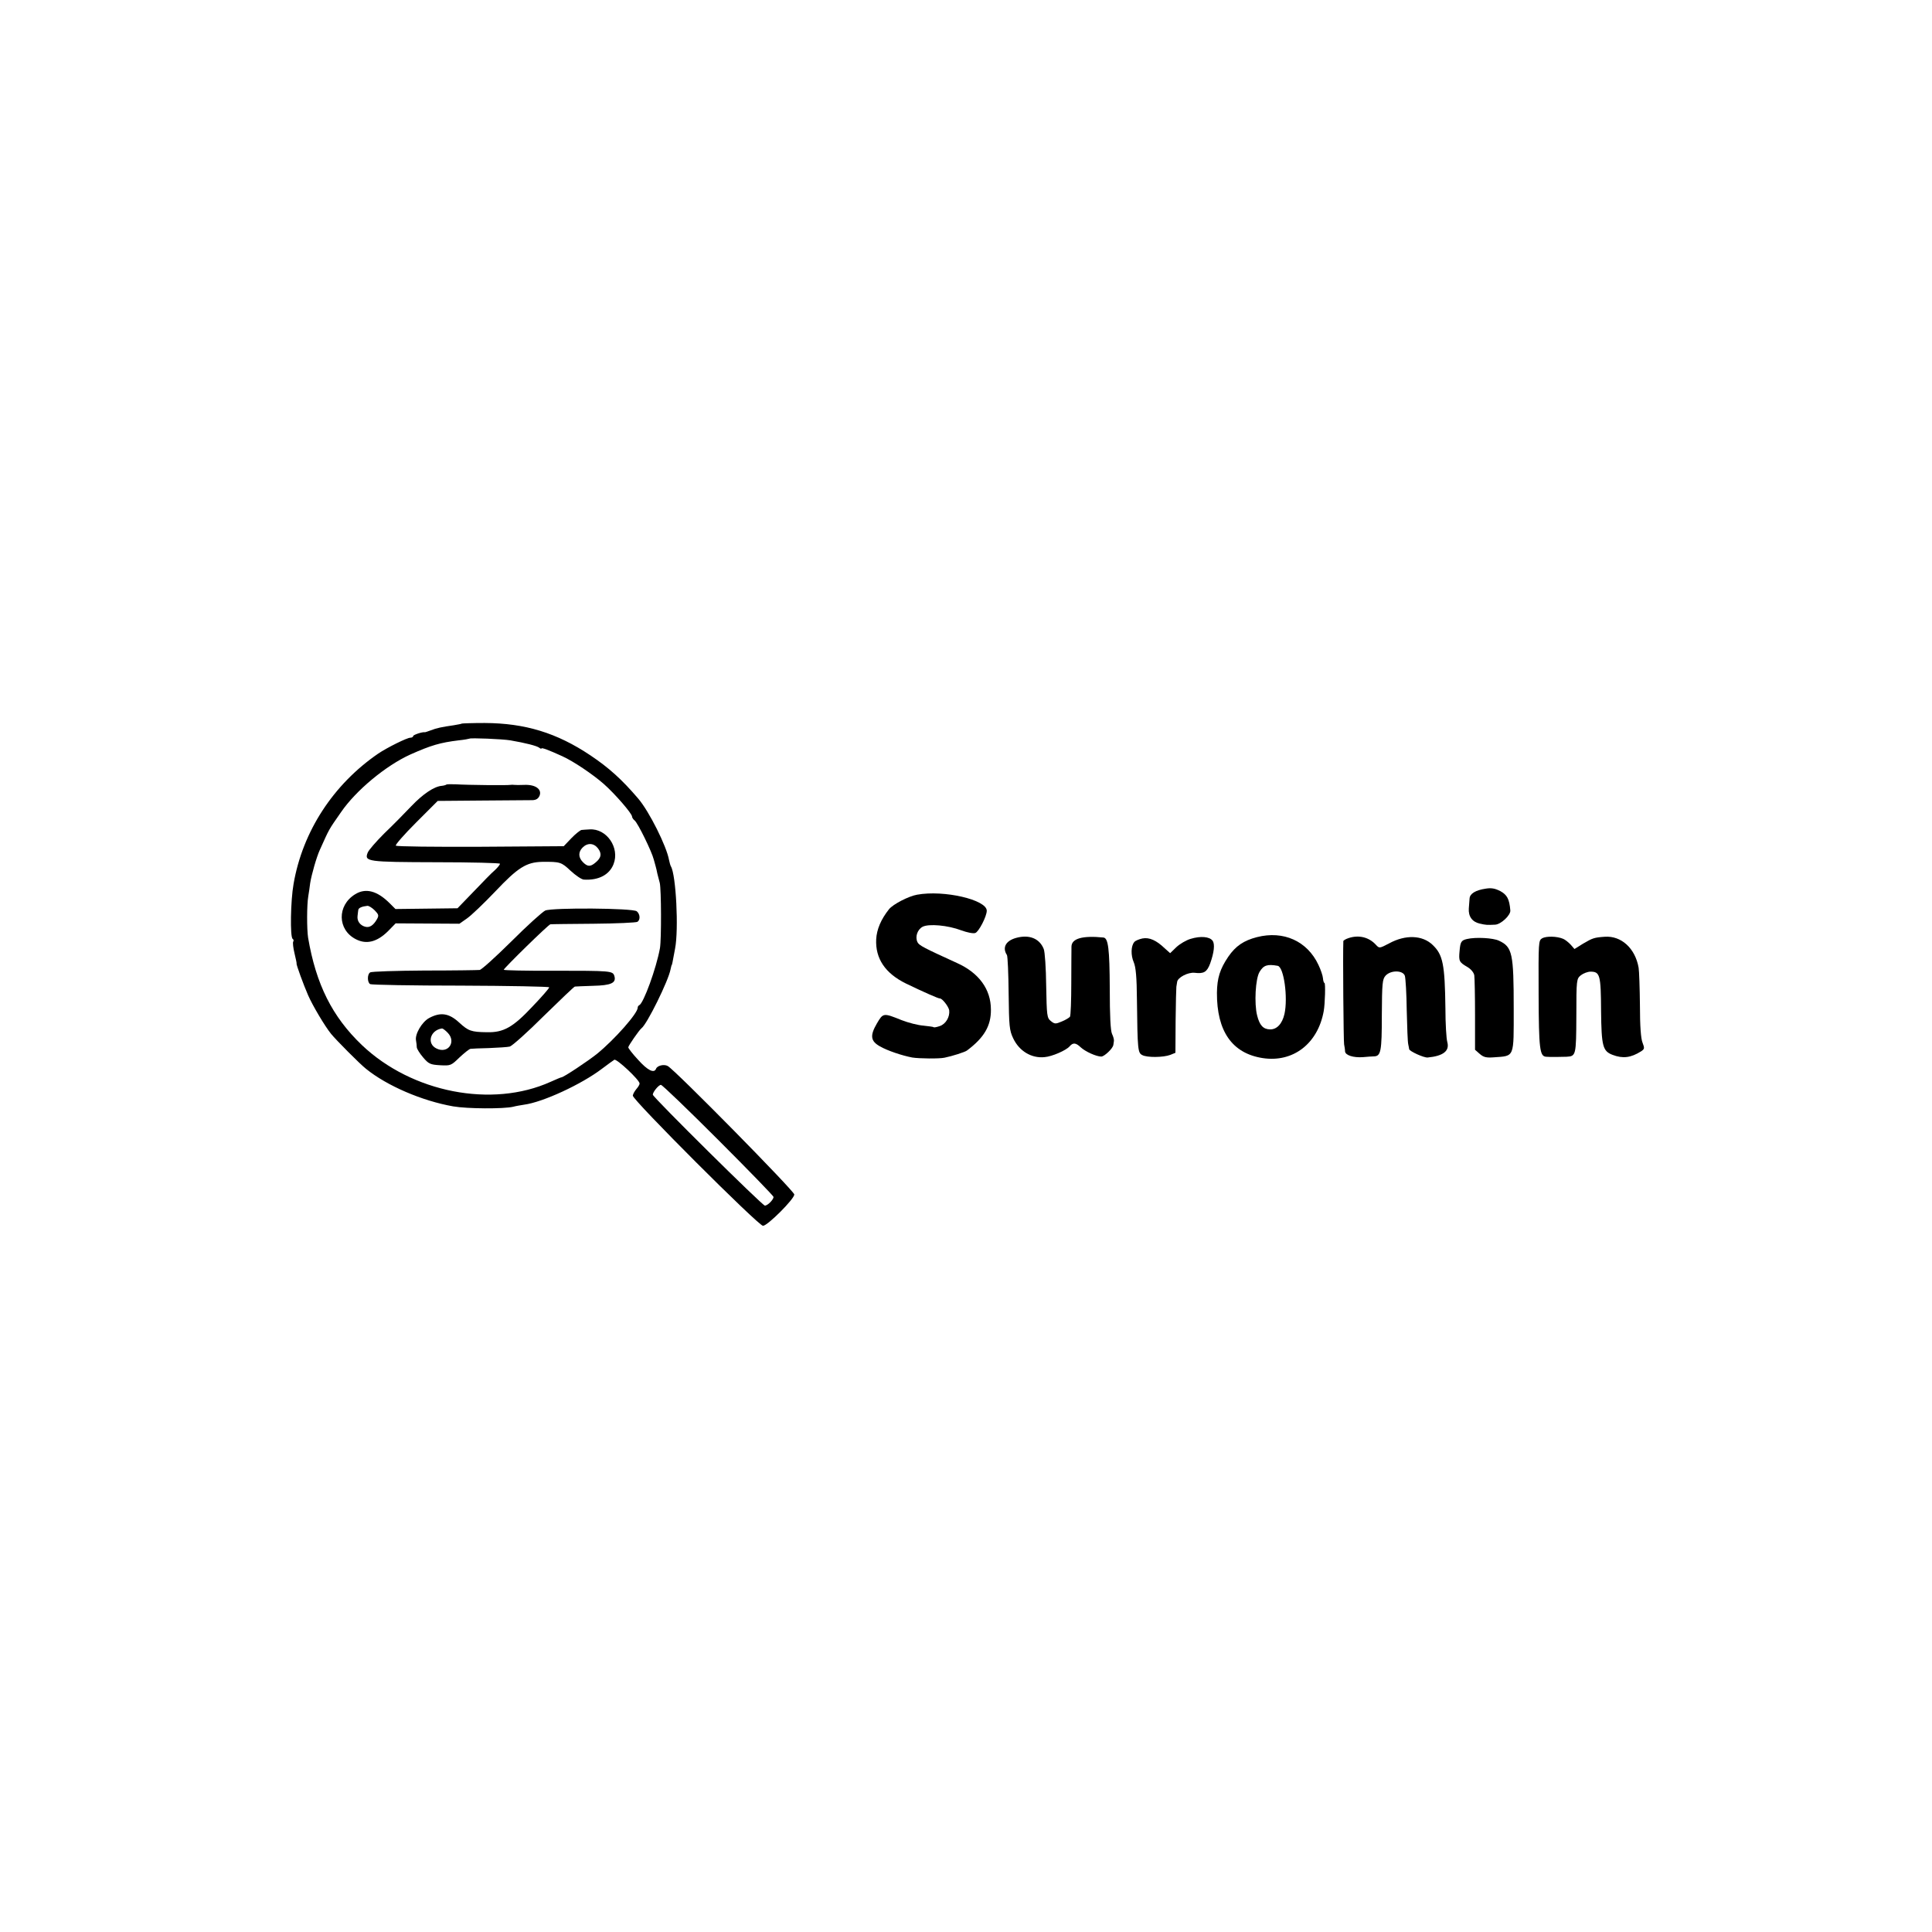 <?xml version="1.0" standalone="no"?>
<!DOCTYPE svg PUBLIC "-//W3C//DTD SVG 20010904//EN"
 "http://www.w3.org/TR/2001/REC-SVG-20010904/DTD/svg10.dtd">
<svg version="1.0" xmlns="http://www.w3.org/2000/svg"
 width="1024pt" height="1024pt" viewBox="0 0 1024 1024"
 preserveAspectRatio="xMidYMid meet">
<g transform="translate(0,1024) scale(0.1,-0.1)"
fill="#000000" stroke="none">
<path d="M2448 6405 c-2 -2 -21 -5 -43 -9 -63 -9 -92 -15 -122 -27 -16 -6 -29
-10 -30 -10 -14 3 -63 -14 -63 -20 0 -5 -7 -9 -15 -9 -18 0 -124 -53 -170 -84
-238 -163 -401 -412 -449 -691 -16 -89 -19 -282 -5 -291 5 -3 7 -10 3 -15 -3
-6 0 -33 7 -62 7 -29 12 -53 11 -54 -3 -4 37 -113 61 -168 23 -53 88 -163 122
-205 26 -32 152 -159 185 -185 111 -90 297 -170 462 -199 75 -13 267 -14 318
-2 14 4 40 8 58 11 99 13 304 108 412 190 30 23 60 44 66 48 12 7 134 -107
134 -126 0 -6 -8 -19 -17 -29 -9 -11 -18 -26 -19 -35 -3 -21 666 -690 690
-690 24 0 166 142 166 166 0 18 -633 661 -671 681 -20 11 -56 2 -62 -15 -10
-25 -44 -9 -95 48 -29 31 -52 61 -52 66 0 8 58 92 70 101 29 21 143 252 154
312 3 12 5 23 6 23 2 0 4 11 18 87 20 102 5 392 -22 436 -3 5 -7 20 -10 34
-13 73 -105 257 -163 325 -87 102 -156 164 -253 229 -179 120 -347 171 -561
172 -65 0 -119 -2 -121 -3z m257 -89 c81 -14 140 -29 153 -39 6 -5 12 -7 12
-4 0 6 40 -9 110 -41 58 -26 162 -96 220 -147 59 -52 150 -157 150 -173 0 -5
6 -15 14 -21 17 -14 90 -163 101 -206 5 -16 9 -34 11 -40 2 -5 5 -21 8 -35 4
-14 9 -36 13 -50 8 -35 9 -296 1 -345 -19 -106 -87 -293 -110 -303 -5 -2 -8
-8 -8 -13 0 -30 -122 -168 -215 -244 -47 -38 -178 -125 -189 -125 -3 0 -29
-11 -58 -24 -310 -140 -735 -57 -1000 195 -157 150 -243 322 -285 569 -7 45
-7 174 1 220 3 19 8 50 10 69 7 45 34 139 51 176 52 115 44 102 113 201 79
115 237 246 367 305 110 49 158 63 256 75 30 3 55 8 57 9 6 5 175 -2 217 -9z
m1102 -2118 c161 -161 293 -297 293 -302 0 -14 -31 -46 -46 -46 -13 0 -594
575 -594 588 0 14 31 52 43 52 7 0 144 -132 304 -292z"/>
<path d="M2365 6081 c-3 -2 -13 -5 -23 -6 -41 -3 -101 -44 -162 -108 -36 -38
-100 -103 -144 -145 -43 -43 -82 -88 -87 -101 -19 -48 -3 -50 364 -51 185 0
337 -4 337 -8 0 -5 -12 -20 -27 -34 -16 -13 -66 -65 -113 -114 l-85 -88 -164
-2 -165 -2 -30 30 c-67 67 -128 83 -184 48 -96 -59 -94 -188 4 -238 56 -29
112 -15 170 42 l41 42 169 -1 169 -1 40 28 c23 16 90 80 150 143 120 127 165
155 248 157 96 1 102 -1 151 -47 27 -25 58 -46 70 -47 78 -5 136 25 158 82 34
87 -37 190 -127 184 -16 -1 -36 -2 -43 -3 -6 -1 -31 -20 -53 -43 l-41 -43
-441 -3 c-242 -1 -444 1 -449 6 -4 4 44 59 107 122 l115 115 238 2 c130 1 250
2 265 2 19 1 30 8 37 24 13 34 -22 59 -79 57 -25 -1 -50 -1 -56 0 -5 1 -14 1
-20 0 -13 -3 -225 -1 -288 3 -26 1 -50 1 -52 -2z m804 -337 c22 -28 18 -51
-13 -76 -27 -23 -42 -22 -66 2 -25 25 -26 54 -2 78 26 26 59 24 81 -4z m-1183
-329 c21 -22 23 -27 12 -47 -19 -33 -39 -46 -62 -40 -27 7 -44 30 -41 56 1 12
3 26 4 33 1 11 20 19 49 22 7 0 24 -10 38 -24z"/>
<path d="M2890 5414 c-15 -7 -96 -80 -179 -163 -84 -83 -160 -152 -169 -152
-9 -1 -141 -3 -292 -3 -152 -1 -281 -5 -288 -10 -16 -9 -16 -53 0 -62 7 -4
223 -8 480 -8 257 -1 468 -5 469 -9 0 -5 -40 -51 -89 -102 -103 -110 -153
-138 -241 -136 -84 1 -99 7 -147 51 -54 50 -99 57 -160 24 -38 -21 -76 -86
-69 -119 2 -11 4 -27 4 -36 1 -9 16 -33 34 -54 29 -34 38 -38 90 -41 55 -3 58
-2 103 42 26 24 52 45 58 45 6 1 50 3 98 4 48 2 98 5 110 8 13 4 94 76 180
162 87 85 161 156 165 156 4 1 48 2 96 4 96 2 125 15 113 53 -9 26 -17 27
-323 27 -145 -1 -263 2 -263 5 0 8 237 240 247 241 4 1 107 2 228 3 122 1 226
6 233 10 17 10 15 41 -3 56 -20 17 -446 20 -485 4z m-516 -649 c45 -48 1 -111
-59 -83 -55 25 -36 98 28 107 4 0 18 -10 31 -24z"/>
<path d="M7875 5530 c-55 -8 -85 -27 -86 -53 -1 -12 -3 -35 -4 -52 -3 -42 18
-71 57 -80 34 -8 40 -8 82 -6 31 1 84 51 81 76 -5 60 -17 82 -53 102 -28 14
-47 18 -77 13z"/>
<path d="M4861 5498 c-45 -8 -127 -50 -149 -77 -43 -54 -65 -107 -68 -159 -5
-103 48 -181 158 -235 93 -45 173 -80 179 -79 12 2 47 -43 50 -63 4 -35 -18
-72 -49 -83 -17 -6 -32 -9 -34 -6 -2 2 -27 5 -54 8 -28 2 -79 15 -115 29 -97
39 -98 39 -131 -17 -38 -65 -34 -94 16 -122 40 -23 118 -49 171 -59 37 -6 143
-7 171 -1 40 8 109 30 119 38 91 68 128 131 127 217 0 108 -64 195 -180 247
-173 79 -201 93 -209 110 -14 28 -1 67 27 82 33 17 134 8 205 -19 30 -11 63
-18 74 -14 18 5 61 88 61 118 0 58 -227 111 -369 85z"/>
<path d="M6662 5273 c-70 -18 -113 -47 -152 -104 -44 -65 -59 -113 -60 -191
-1 -204 81 -321 242 -346 161 -25 293 76 324 249 7 39 10 149 4 149 -3 0 -7
11 -8 25 -1 14 -12 46 -24 71 -59 126 -185 183 -326 147z m110 -152 c33 -6 55
-169 36 -255 -12 -53 -41 -83 -77 -82 -36 1 -55 22 -68 74 -16 63 -9 195 13
231 21 35 41 42 96 32z"/>
<path d="M5386 5269 c-55 -15 -75 -51 -49 -91 4 -7 8 -99 9 -204 2 -173 4
-195 24 -237 32 -68 97 -107 166 -100 40 3 115 36 133 57 18 21 33 20 59 -5
25 -23 83 -49 109 -49 16 0 62 43 64 62 1 4 2 14 3 21 1 6 -3 23 -10 37 -8 17
-12 96 -12 240 -1 212 -8 269 -34 271 -110 11 -168 -5 -169 -48 0 -15 -1 -103
-1 -194 0 -92 -3 -172 -7 -178 -4 -5 -23 -17 -43 -25 -33 -14 -38 -14 -58 2
-21 17 -22 27 -25 187 -1 94 -7 181 -13 195 -22 56 -77 78 -146 59z"/>
<path d="M6311 5264 c-24 -7 -58 -27 -77 -45 l-32 -31 -29 26 c-44 42 -81 59
-118 52 -18 -4 -38 -12 -43 -19 -18 -21 -19 -70 -3 -107 11 -26 16 -77 17
-200 3 -266 5 -280 28 -292 25 -14 112 -13 149 1 l27 11 1 170 c1 93 3 175 4
180 1 6 3 17 4 25 2 24 58 53 93 49 49 -6 65 4 82 49 21 59 26 103 13 121 -16
22 -64 26 -116 10z"/>
<path d="M7148 5268 c-16 -5 -28 -13 -28 -16 -3 -67 1 -533 4 -547 2 -11 5
-27 5 -37 1 -21 44 -35 96 -31 22 2 48 4 57 4 37 1 42 25 42 219 1 170 3 190
20 209 28 30 92 29 102 -1 4 -13 9 -95 10 -183 2 -88 5 -169 8 -180 2 -11 5
-23 5 -26 2 -11 78 -46 98 -44 83 8 117 35 104 82 -5 17 -10 98 -10 179 -3
233 -13 284 -68 336 -54 52 -144 55 -230 8 -52 -27 -52 -27 -70 -8 -37 41 -91
54 -145 36z"/>
<path d="M8174 5267 c-20 -12 -20 -19 -19 -297 1 -291 6 -329 40 -331 20 -2
80 -1 108 0 50 3 51 6 52 216 0 194 1 197 24 216 13 10 36 19 51 19 50 0 55
-17 56 -207 2 -189 9 -214 61 -234 55 -21 97 -15 150 18 20 13 20 17 9 46 -9
21 -14 89 -14 199 -1 91 -4 181 -7 199 -18 103 -92 170 -179 164 -57 -4 -65
-7 -116 -37 l-45 -28 -20 23 c-12 13 -30 27 -40 31 -33 14 -89 15 -111 3z"/>
<path d="M7775 5263 c-30 -7 -35 -15 -39 -64 -5 -53 -2 -59 41 -84 19 -11 34
-29 37 -44 2 -14 4 -109 4 -211 l0 -184 25 -22 c21 -18 35 -21 75 -18 111 8
105 -5 105 258 0 293 -7 327 -78 360 -31 15 -124 20 -170 9z"/>
</g>
</svg>
